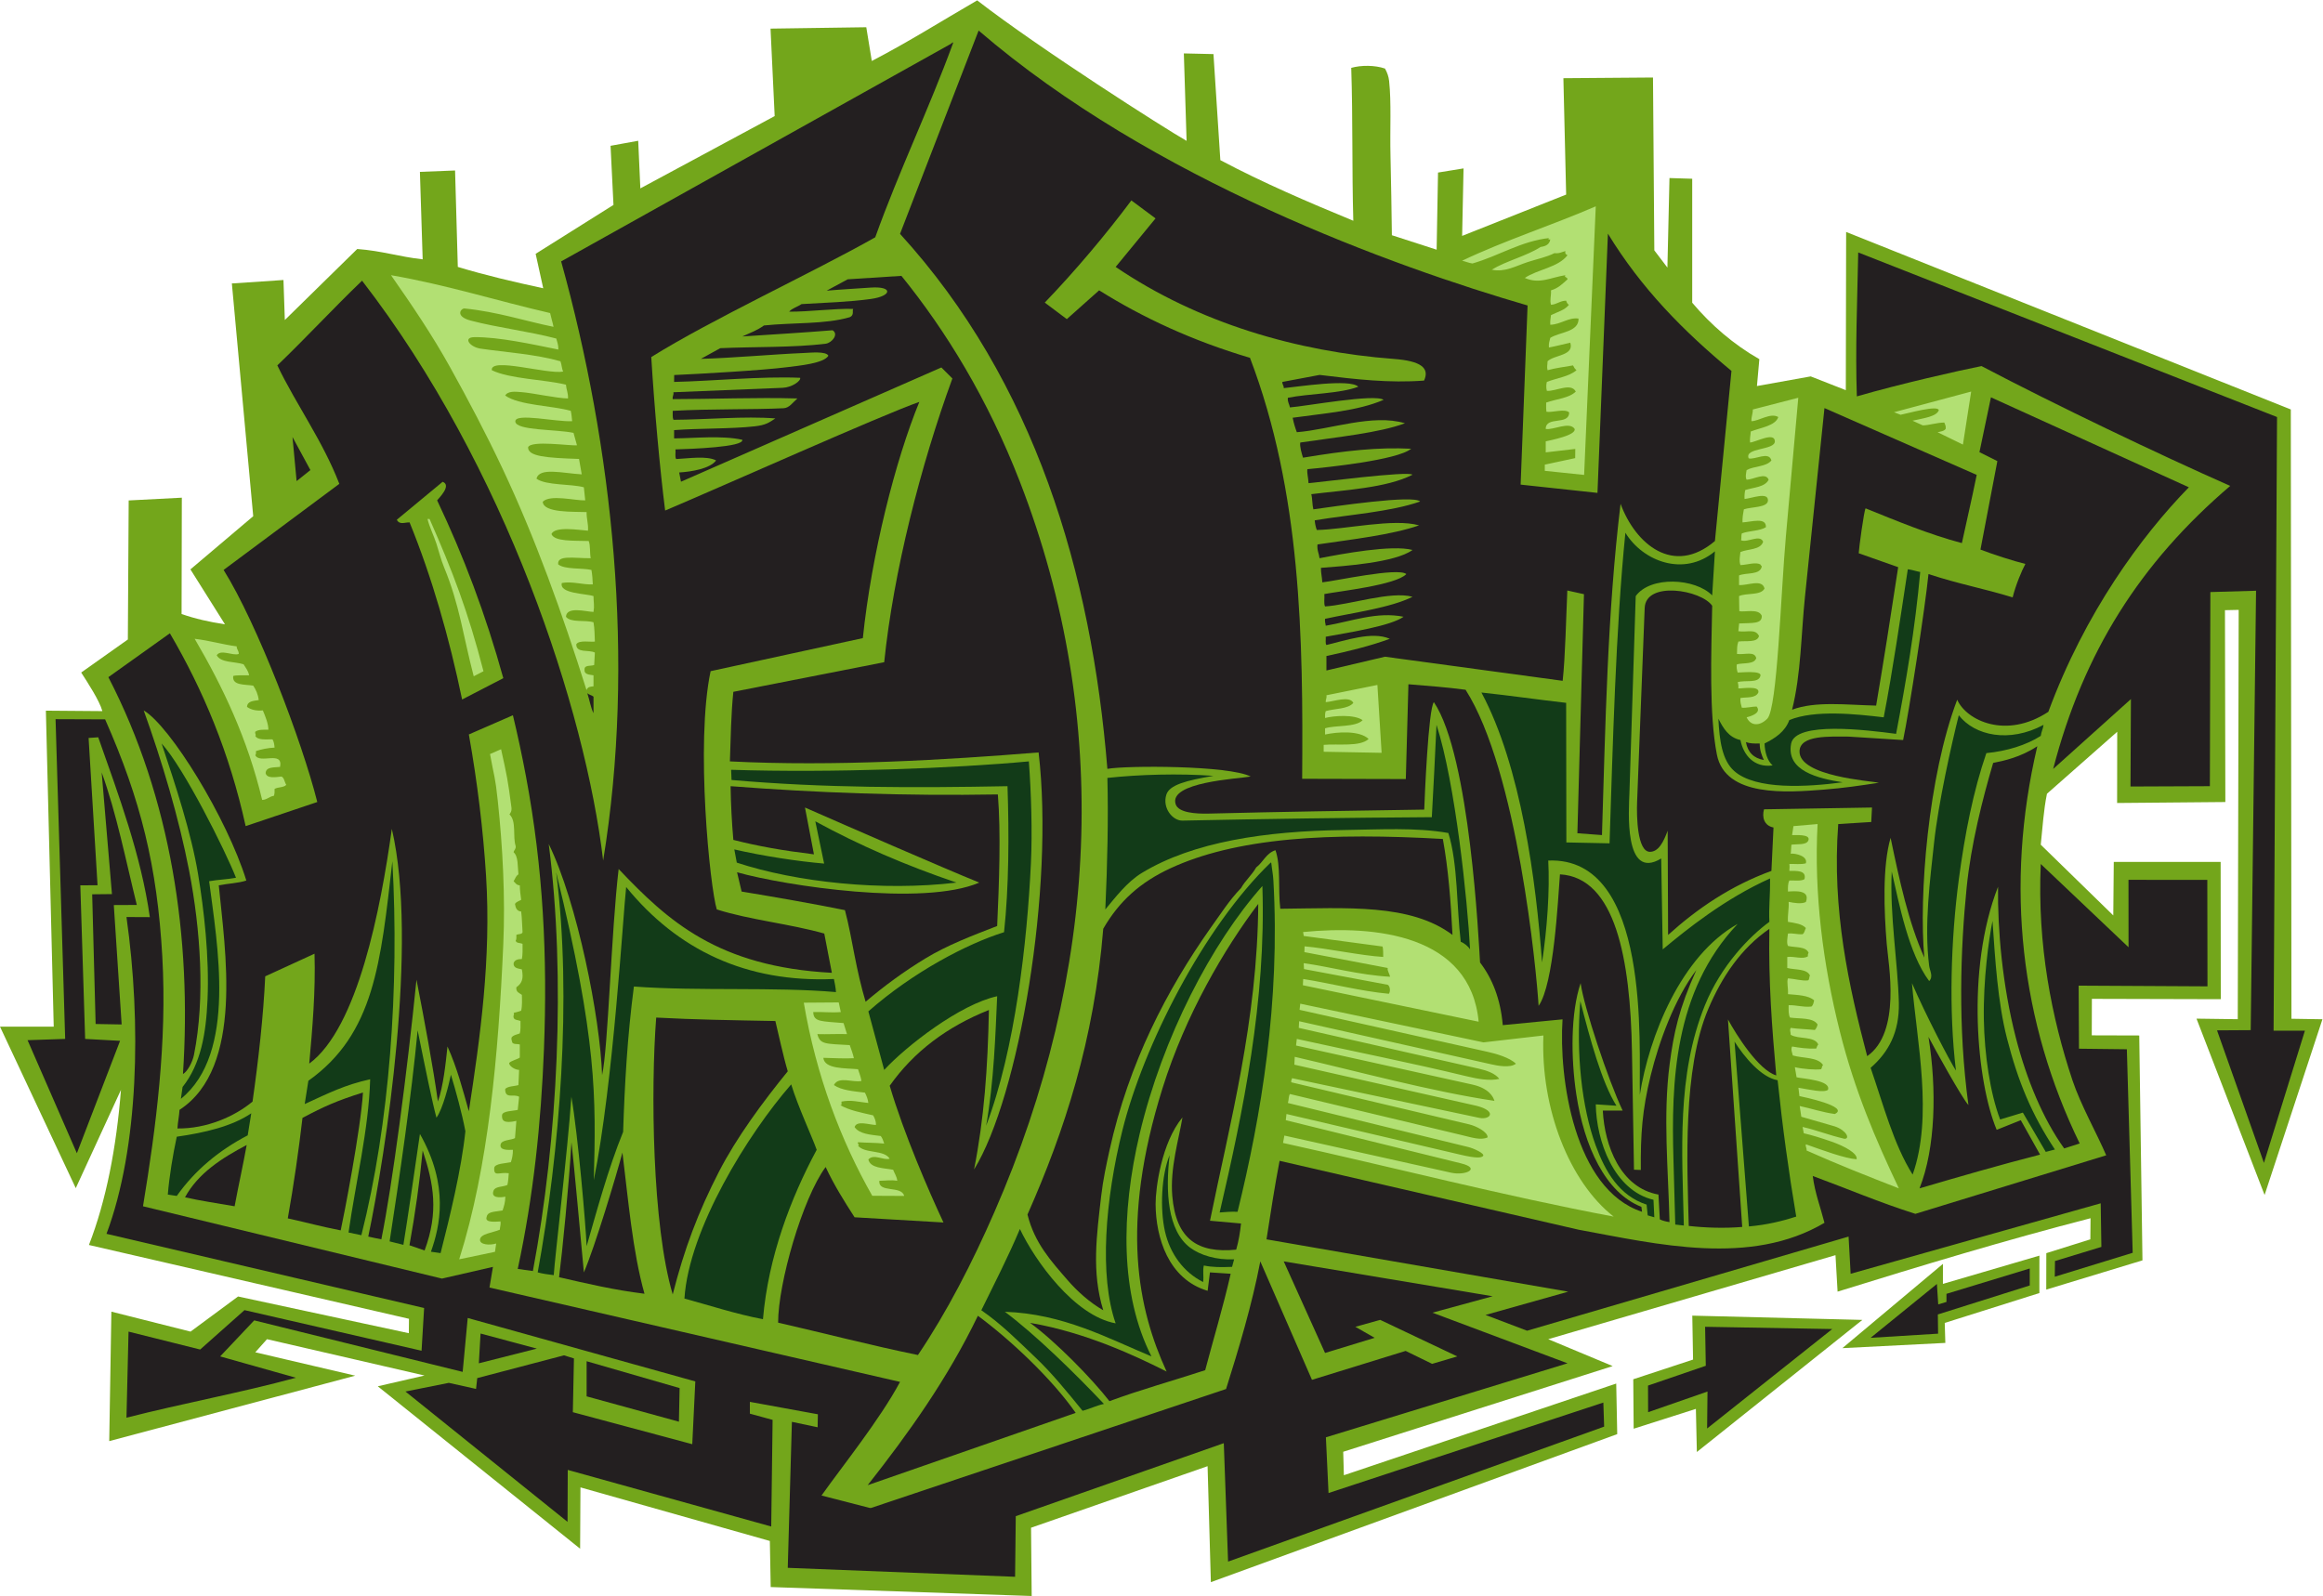 <?xml version="1.0" encoding="UTF-8" standalone="no"?>
<svg
   xmlns:dc="http://purl.org/dc/elements/1.1/"
   xmlns:cc="http://creativecommons.org/ns#"
   xmlns:rdf="http://www.w3.org/1999/02/22-rdf-syntax-ns#"
   xmlns:svg="http://www.w3.org/2000/svg"
   xmlns="http://www.w3.org/2000/svg"
   viewBox="0 0 731.333 502.573"
   height="502.573"
   width="731.333"
   xml:space="preserve"
   id="svg2"
   version="1.1"><defs
     id="defs6" /><g
     transform="matrix(1.333,0,0,-1.333,0,502.573)"
     id="g10"><g
       transform="scale(0.1)"
       id="g12"><path
         id="path14"
         style="fill:#73a61b;fill-opacity:1;fill-rule:evenodd;stroke:none"
         d="m 5485.02,1362.42 -136.6,-415.076 -160.82,416.566 97.46,-1.33 2.17,966.95 -32.41,-0.72 0.92,-453.2 -255.62,-2.27 0.27,168.24 -165.96,-146.42 c -8.12,-40.14 -10.21,-78.95 -14.63,-120.39 l 171.29,-167.07 1.16,126.4 252.42,0.08 0.33,-324.32 -304.43,0.8 -0.28,-86.21 112.15,-0.33 7.58,-531.229 -227.21,-69.082 0.14,86.113 103.98,32.637 0.47,49.863 C 4737.11,840.742 4537.44,780.371 4339.94,719.004 l -4.96,86.152 -678.4,-198.476 152.17,-63.555 -636.39,-202.402 1.55,-55.41 643.22,216.562 2.38,-119.453 L 2859.77,32.734 2852.03,306.699 2435.1,161.289 2436.61,0 1820.22,21.152 1818.21,130 1370.89,256.582 1370.09,111.738 892.234,495.41 1002.59,520.84 630.586,606.68 602.926,575.723 838.992,520.488 257.988,365.859 263.043,671.738 450,624.57 l 112.258,82.969 403.301,-86.719 0.324,34.004 -755.848,174.395 c 40.692,104.59 64.914,230.371 75.653,366.391 L 178.949,963.477 0,1344.98 l 126.887,-0.06 -18.532,746.53 133.407,-1.07 c -6.707,24.8 -35.563,68.67 -50,91.14 l 110.191,78.06 1.973,328.46 125.527,6.51 -0.601,-274.78 c 31.281,-11.01 65.742,-18.85 102.492,-24.4 l -81.602,129.81 148.305,125.61 -50.434,549.88 121.864,8.12 3.234,-94.51 170.996,167.74 c 58.852,-4.36 98.203,-18.2 154.555,-24.41 l -6.512,206.62 83.02,3.25 6.46,-227.77 c 64.45,-19.6 132.6,-35.51 201.73,-50.43 l -17.89,81.35 183.83,115.51 -6.91,139.66 65.32,11.88 5.05,-112.5 317.23,170.82 -9.76,206.62 226.14,3.25 13.01,-79.71 c 86.84,45.07 165.02,94.6 248.91,143.16 145.63,-113.01 445.25,-304.04 494.57,-331.88 l -6.5,206.61 69.96,-1.62 16.25,-250.54 c 99.55,-52.85 206.13,-98.64 314,-143.18 -3.44,124.68 -0.84,238.87 -4.88,361.18 23.32,6.62 55.72,6.6 79.71,-1.63 5.07,-8.79 8.63,-18.71 9.76,-29.29 5.55,-52.03 1.72,-113.48 3.26,-177.33 1.51,-62.84 2.48,-127.87 3.27,-187.09 l 105.7,-34.2 3.28,182.25 60.27,9.79 -3.34,-159.46 245.67,97.61 -6.51,274.94 211.62,1.63 3.13,-408.34 30.92,-40.68 4.88,211.5 53.69,-1.63 v -292.84 c 44.14,-52.37 97.64,-98.67 158.56,-133.4 l -5.65,-63.45 126.92,22.78 82.95,-32.55 0.76,373.77 c 350.07,-139.77 700.13,-279.55 1050.21,-419.32 l 1.51,-1439.34 73.16,-1.19 z M 4398.44,652.227 4007.58,340.176 l -2.31,101.855 -146.97,-46.855 -0.92,116.855 141.21,46.485 -1.81,103.789 401.66,-10.078 z m 418.18,151.855 -0.08,-88.418 -223.53,-70.547 1.4,-47.226 -243.16,-12.364 237.5,199.063 -0.04,-47.266 227.91,66.758 v 0" /><path
         id="path16"
         style="fill:#231f20;fill-opacity:1;fill-rule:evenodd;stroke:none"
         d="m 5377.81,2785.06 -8.14,-1449.55 73.96,-0.1 -96.74,-312.27 -110.82,313.11 79.57,0.49 12.62,1038.02 -107.91,-3.14 -1.15,-458.57 -187.48,-0.77 1.01,206.53 -183.65,-165.08 c 71.29,275.23 205.55,487.11 418.11,668.65 -169.16,74.79 -411.8,190.76 -587.31,283.07 -51.44,-10.16 -192.91,-42.1 -294.47,-71.59 -3.75,114.8 0.82,217.14 3.26,340.02 329.71,-129.61 659.44,-259.21 989.14,-388.82 v 0" /><path
         id="path18"
         style="fill:#231f20;fill-opacity:1;fill-rule:evenodd;stroke:none"
         d="m 690.777,2737.88 42.305,-78.09 -32.547,-26.03 -9.758,104.12 v 0" /><path
         id="path20"
         style="fill:#231f20;fill-opacity:1;fill-rule:evenodd;stroke:none"
         d="m 1387.09,2132.68 c 3.8,-3.78 10.54,-4.64 14.64,-8.13 0,-13.01 0,-26.03 0,-39.05 -6.28,12.07 -9.21,30.64 -14.64,47.18 v 0" /><path
         id="path22"
         style="fill:#231f20;fill-opacity:1;fill-rule:evenodd;stroke:none"
         d="m 248.27,2070.86 c 84.214,-190.4 122.925,-346.78 135.027,-559.65 11.598,-203.89 -14.969,-404.57 -45.555,-590.546 l 706.068,-170.82 120.39,27.656 -8.14,-48.809 969.62,-222.89 c -47.38,-88.711 -136.97,-200 -185.46,-268.418 l 113.88,-29.297 c 1.04,-0.098 2.22,-0.059 3.26,0 l 838.32,280.918 c 29.12,92.363 61.43,199.453 80.86,301.504 l 122.01,-279.824 221.25,68.32 62.52,-30.566 59.52,17.558 -182.15,86.328 -58.64,-16.367 45.55,-26.035 -117.13,-35.781 -97.61,216.367 493.41,-82.383 -142.14,-38.809 319,-119.589 -570.68,-174.844 6.23,-131.602 649.04,213.711 1.89,-56.855 L 2900.43,81.269 2890.31,361.016 2399,188.574 2397.38,45.41 1860.5,66.543 l 9.77,344.902 60.78,-12.851 0.58,30.683 -160.61,29.356 0.03,-27.891 53.66,-14.668 -3.25,-251.914 -480.57,133.711 -0.48,-122.715 -382.82,307.871 102.45,20.489 64.28,-14.336 2.81,25.566 204.88,53.789 23.51,-7.344 -2.61,-126.972 282.06,-75.606 7.19,148.301 L 1104.63,656.777 1092.7,529.434 600.395,651.113 519.961,565.996 698.91,515.566 C 566.949,479.785 432.035,455.254 298.699,421.211 l 4.887,203.359 169.191,-42.304 104.664,93.047 418.184,-95.899 6.055,100.899 -750.16,175.273 c 76.179,203.244 82.668,497.464 47.179,748.364 l 55.188,-0.26 c -20.606,145.82 -73.301,287.02 -121.883,424.87 l -22.781,-1.63 21.148,-347.89 -40.668,-0.25 11.387,-362.79 82.484,-4.52 -102.008,-265.56 -116.484,267.09 88.828,2.99 -22.695,755.3 117.055,-0.44 v 0" /><path
         id="path24"
         style="fill:#231f20;fill-opacity:1;fill-rule:evenodd;stroke:none"
         d="m 240.133,1945.59 c 35.105,-96.66 56.871,-207.43 82.972,-313.11 l -54.332,-0.25 18.536,-282.07 -61.454,1.11 -8.136,306.37 46.691,0.49 -24.277,287.46 v 0" /><path
         id="path26"
         style="fill:#231f20;fill-opacity:1;fill-rule:evenodd;stroke:none"
         d="m 2356.7,1893.54 c 7.42,-90.84 2.94,-210.24 -1.63,-310.75 -60.09,-23.28 -117.96,-45.37 -169.19,-76.46 -51.05,-30.98 -97.58,-65.2 -141.54,-102.48 -10.59,35.54 -18.74,71.85 -26.02,109 -6.96,35.41 -13.45,72.4 -22.79,107.36 -74.56,15.14 -162.44,30.45 -244.03,43.93 l -10.73,45.51 c 113.2,-31.84 439.54,-81.43 572.01,-24.36 -85.48,34.59 -317.98,136.21 -411.61,177.33 l 21.15,-110.63 c -74.43,9.14 -130.7,18.97 -190.34,34.16 -3.64,41.41 -5.83,84.51 -6.51,126.9 201.39,-15.53 410.47,-23.37 631.23,-19.51 v 0" /><path
         id="path28"
         style="fill:#231f20;fill-opacity:1;fill-rule:evenodd;stroke:none"
         d="m 5027.11,1532.54 -0.12,159.26 186.14,-0.06 0.41,-251.54 -304.28,1.66 0.78,-148.97 113.1,-1.31 13.77,-480.799 -184,-56.543 0.47,37.09 109.57,33.34 -1.6,103.008 -590.57,-166.446 -4.88,87.852 -759.28,-222.402 -98.18,37.265 195.31,54.981 -712.58,123.633 c 9.69,62.461 19.24,125.039 30.92,185.471 l 706.07,-162.678 c 186.61,-34.434 406.04,-87.207 580.79,16.269 -9.32,36.758 -22.43,69.746 -27.66,110.625 80.86,-29.785 158.3,-62.969 242.4,-89.473 l 450.67,138.277 c -21.92,51.41 -60.22,118.77 -79.73,177.33 -48.58,145.7 -83.4,318.85 -74.83,510.84 l 207.31,-196.68 v 0" /><path
         id="path30"
         style="fill:#231f20;fill-opacity:1;fill-rule:evenodd;stroke:none"
         d="m 1549.77,1366.43 c 89.34,-4.93 182.5,-6.29 281.45,-8.15 5.73,-23.38 19.21,-85.78 29.28,-118.75 -58.27,-71.62 -120.75,-155.86 -162.69,-237.52 -48.65,-94.783 -81.5,-181.151 -109,-289.588 -48.67,163.769 -52.08,484.608 -39.04,654.008 v 0" /><path
         id="path32"
         style="fill:#231f20;fill-opacity:1;fill-rule:evenodd;stroke:none"
         d="m 857.262,1189.45 c -5.059,-85.84 -45.774,-295.055 -52.598,-325.739 -52.976,10.488 -72.984,16.894 -124.984,28.359 14.082,78.828 26.008,162.27 34.73,237.36 51.82,27.54 81.473,40.61 142.852,60.02 v 0" /><path
         id="path34"
         style="fill:#231f20;fill-opacity:1;fill-rule:evenodd;stroke:none"
         d="m 1349.66,1071.95 c 4.32,-35.97 22.36,-230.759 29.29,-307.477 25.41,58.203 77.31,231.054 91.1,283.087 13.49,-109.201 23.9,-233.751 52.06,-333.517 -71.57,8.691 -136.39,24.121 -201.72,39.043 7.36,57.383 23.38,217.754 29.27,318.864 v 0" /><path
         id="path36"
         style="fill:#231f20;fill-opacity:1;fill-rule:evenodd;stroke:none"
         d="m 582.629,1065.45 c -8.582,-47.81 -19.703,-97.188 -28.508,-144.786 -39.187,6.895 -79.578,12.598 -117.141,21.152 31.055,57.344 87.801,93.084 145.649,123.634 v 0" /><path
         id="path38"
         style="fill:#231f20;fill-opacity:1;fill-rule:evenodd;stroke:none"
         d="m 998.262,1052.44 c 26.048,-78.534 38.228,-144.901 4.538,-236.21 l -35.737,12.325 c 13.82,76.64 24.417,152.148 31.199,223.885 v 0" /><path
         id="path40"
         style="fill:#231f20;fill-opacity:1;fill-rule:evenodd;stroke:none"
         d="m 4793.77,733.574 -217.05,-68.457 0.6,-45.371 -159.37,-9.824 156.56,127.207 3.13,-48.281 19.45,5.859 v 19.121 l 196.66,59.863 0.02,-40.117 v 0" /><path
         id="path42"
         style="fill:#231f20;fill-opacity:1;fill-rule:evenodd;stroke:none"
         d="m 4327.3,630.645 -295.5,-234.922 0.93,87.304 -140.27,-48.808 -0.23,62.89 136.46,46.758 -1.62,92.09 300.23,-5.312 v 0" /><path
         id="path44"
         style="fill:#231f20;fill-opacity:1;fill-rule:evenodd;stroke:none"
         d="m 1267.83,584.395 -136.93,-34.668 4.06,70.312 132.87,-35.644 v 0" /><path
         id="path46"
         style="fill:#231f20;fill-opacity:1;fill-rule:evenodd;stroke:none"
         d="m 1605.08,491.152 -1.62,-79.394 -218.01,59.883 v 82.968 l 219.63,-63.457 v 0" /><path
         id="path48"
         style="fill:#231f20;fill-opacity:1;fill-rule:evenodd;stroke:none"
         d="m 3942.91,883.242 c -9.14,1.582 -16.33,3.203 -22.79,6.504 l -3.24,58.574 c -89.63,15.957 -127.23,115.14 -131.43,198.48 h 46.82 c -34.13,71.62 -91.68,245.23 -99.22,300.97 -23.71,-70.39 -23.17,-176.66 -10.18,-262.69 18.59,-123.2 68.87,-232.619 153.69,-265.744 l 1.58,-11.699 C 3717.4,960.43 3681.25,1224.61 3690.35,1362.25 l -141.15,-13.71 c -5.35,61.87 -24.57,109.9 -53.69,148.04 -2.97,47.03 -23.36,487.76 -108.99,614.96 -13.08,-14.5 -22.03,-229.8 -22.79,-253.81 -168.5,-2.44 -339.28,-5.17 -508.87,-9.43 -30.74,-0.78 -71.4,1.99 -78.1,21.86 -17.75,52.57 145.95,60.23 177.01,65.67 -51.27,26.48 -292.93,26.33 -338.39,18.14 -37.58,462.97 -171.65,915.02 -489.7,1263.84 l 185.59,480.28 c 410.54,-353.41 982.77,-558.19 1296.5,-649.48 l -16.4,-423.17 181.5,-19.55 24.65,612.34 c 79.18,-129.6 177.68,-229.5 291.8,-324.17 l -39.05,-401.85 c -97.95,-83.28 -187.79,-7.39 -222.87,87.85 -31.25,-257.76 -35.74,-522.61 -43.92,-782.52 l -58.05,4.32 15.51,564.74 -39.28,8.72 c -2.81,-60.43 -4.78,-157.24 -11,-213.35 l -419.66,56.94 -138.29,-32.54 c 0,11.38 0,22.77 0,34.16 52.23,11.24 103.27,23.63 149.67,40.68 -41.77,18.58 -106.31,-4.55 -149.67,-14.64 -3.12,3.93 -1.01,13.06 -1.62,19.52 61.18,11.08 153.6,25.79 183.85,47.18 -62.79,12.78 -122.19,-10.55 -183.85,-21.16 -0.45,5.51 -2.57,9.35 -1.62,16.27 64.81,14.32 154.18,25.89 206.6,52.07 -50.95,14.32 -149.51,-19.26 -206.6,-22.78 -3.45,6.84 -0.8,19.81 -1.64,29.28 33.97,6.47 168.91,21.14 193.62,47.18 -19.89,16.34 -169.09,-16.77 -198.48,-19.52 -0.55,11.94 -3.3,21.64 -3.26,34.16 52.58,4.18 175.04,12.03 216.36,42.3 -48.57,12.97 -167.85,-9.48 -219.62,-19.52 -1.27,11.18 -6.31,18.63 -4.87,32.54 79.28,11.67 175.63,22.62 239.96,45.09 -59.8,17.16 -174.49,-9.67 -241.6,-10.93 -2.5,6.73 -4.14,14.29 -4.88,22.78 81.76,13.7 178.2,19.8 248.96,44.49 -15.62,16.4 -204.63,-11.95 -252.2,-18.47 -2.78,10.81 -2.03,25.09 -4.89,35.8 77.02,9.63 178.15,14.64 238.85,45.88 -6.85,10.02 -233.16,-19.41 -245.35,-19.85 -0.49,13.16 -4.04,23.25 -2.72,33.05 43.11,3.97 212.29,21.12 245.12,48.29 -77.63,3.92 -154.37,-4.34 -255.43,-21.15 -3.14,10.11 -8.1,26.28 -6.5,35.8 87.15,12.93 187.83,22.98 247.28,45.54 -76.29,22.93 -176.75,-14.94 -255.41,-21.14 -3.94,10.69 -7.48,21.8 -9.76,34.16 75.12,10.66 152.73,15.68 214.74,42.3 -21.11,14.92 -185.13,-15.25 -221.25,-17.89 -1.27,7.96 -6.03,12.41 -4.88,22.77 49.69,9.96 123.24,9.54 166.31,26.11 -19.65,19.58 -145.64,-0.59 -176.07,-3.33 0.5,6.46 -3.75,8.17 -3.27,14.64 l 88.01,16.56 c 86.58,-10.58 164.47,-19.57 246.66,-13.38 14.12,30.5 -9.08,46.5 -71.38,51.17 -227.88,17.1 -461.27,84.4 -656.98,217.33 l 94.2,114.64 -57.1,42.46 c -59.09,-79.31 -133.41,-167.48 -204.52,-241.37 l 52.07,-39.05 76.31,68.01 c 103,-64.52 220.31,-119.11 356.27,-159.43 120.92,-317.27 125.76,-659.27 123.24,-994.46 l 244.81,-0.63 6.15,223.95 c 46.76,-3.97 88.46,-6.79 135.02,-13.01 122.44,-192.13 167.44,-663.28 172.44,-746.74 36.29,51.58 45.62,249.73 50.45,310.72 131.03,-7.46 166.33,-200.03 170.06,-418.63 l 4.76,-279.12 16.15,-0.6 c -0.7,84.45 3.27,141.38 23.31,223.28 19.43,79.39 56.68,181.6 107.83,248.96 -41.1,-90.68 -53.5,-148.98 -62.99,-221.56 -16.15,-123.5 -3.18,-249.96 -0.45,-373.888 v 0" /><path
         id="path50"
         style="fill:#231f20;fill-opacity:1;fill-rule:evenodd;stroke:none"
         d="m 2167.98,569.258 c -112.48,23.086 -219.92,51.23 -330.25,76.465 -0.09,92.812 57.43,293.32 112.25,367.677 19.79,-42.58 43.9,-80.841 68.34,-118.771 l 209.94,-12.266 c -34.97,74.629 -93.65,210.137 -126.98,323.007 57,80.74 135.77,139.71 234.27,178.95 -2.6,-136.98 -11.28,-256.31 -35.02,-376.76 105.94,171.6 190.11,663.73 152.39,985.21 -216.21,-17.52 -482.19,-33.65 -729.08,-21.15 2,58.29 2.8,112.04 8.14,164.31 l 356.29,69.96 c 21.87,213.12 86.04,465.3 161.05,670.27 l -26.02,26.03 -614.96,-269.88 -4.25,21.8 c 30.12,1.87 73.04,9.19 87.22,28.45 -22.56,11.67 -65.39,4.57 -94.36,3.26 -3.27,4.86 -0.93,15.35 -1.63,22.77 34.79,1.09 162.41,5.3 157.81,22.78 -48.59,10.68 -112.96,3.55 -161.06,3.26 0,6.5 0,13.01 0,19.52 56.57,4.42 135.75,2.78 190.43,8.98 26.22,2.96 33.66,8.73 48.72,18.67 -73.49,5.84 -160.58,-2.84 -240.77,-3.25 -2.36,5.24 -1.55,13.65 -1.64,21.15 90.44,5.04 188.76,2.61 261.87,6.2 13.46,0.66 21.14,13.1 32.6,23.08 -97.19,2.82 -202.17,-1.59 -294.47,-1.62 -1.13,7.1 2.77,9.16 1.64,16.27 l 258.03,10.48 c 22.09,0.9 43.75,16.59 41.31,23.68 -92.82,3.92 -205.61,-7.67 -297.72,-9.76 l 0.19,16.27 c 57.83,2.54 209.17,11.09 267.25,18.61 27.97,3.63 85.85,8.77 96.98,26.94 -5.38,11.11 -41.06,7.24 -58.57,6.51 -71.78,-3.02 -169.81,-11.96 -242.49,-13.82 l 45.64,25.21 c 81.5,3.63 173.19,1.18 249,10.51 15.3,2.28 31.34,22.92 16.22,31.8 -63.7,-5.18 -144.05,-10.13 -213.16,-14.65 22.59,10.24 34.36,14.11 51.23,25.99 70.3,7.21 144.57,2.47 202.57,19.53 11.39,4.96 5.18,15.72 8.24,19.59 -45.79,1.23 -103.67,-6.88 -151.42,-6.55 7.27,8.47 20.05,11.41 29.29,17.9 55.77,3.28 112.34,5.02 163.6,12.08 50.59,6.98 53.11,30.76 -0.78,26.9 -30.66,-2.19 -75.61,-4.72 -103.46,-7.25 l 49.64,26.83 126.9,8.14 c 105.45,-130.13 204.04,-290.95 279.82,-486.44 218.82,-564.54 185.49,-1162.79 -60.45,-1725.665 -52.38,-119.863 -111.28,-234.61 -180.33,-337.207 v 0" /><path
         id="path52"
         style="fill:#b2e073;fill-opacity:1;fill-rule:evenodd;stroke:none"
         d="m 4655.47,2845.25 -19.51,-125.27 -59.85,29.28 c 6.88,1.27 16.35,2.83 19.18,8.14 0.69,6.66 -1.52,10.43 -3.26,14.65 -18.49,-0.15 -35.49,-6.4 -50.78,-6.74 l -24.32,11.12 c 26.51,5.95 57.19,9.77 62.09,24.9 -2.36,12.37 -71.6,-7.15 -90.29,-10.92 l -15.47,6.04 182.21,48.8 z m -1402.36,-693.05 9.94,-160.34 -136.84,2.54 c 0,5.42 0,10.84 0,16.26 34.26,3.09 85.61,-5.16 106.13,13.9 -21.01,20.34 -73.43,17 -102.87,10.51 0,4.88 0,9.76 0,14.64 23.58,7.78 72.35,2.03 88.73,19.26 -19.72,14.22 -68.86,10.47 -88.73,5.15 -0.33,6.27 -0.06,11.98 1.62,16.26 20.92,6.19 53.03,4.55 65.22,19.47 -8.99,17.58 -46.45,3.02 -65.22,1.69 -0.54,6.5 2.89,9.02 1.62,16.26 l 120.4,24.4 z m 239.14,-795.54 -415.18,86.17 0.78,14.71 c 62.83,-9.81 136.45,-29.02 202.31,-34.9 4.31,5.84 2.83,17.69 -2.45,21.19 l -197.96,37.17 -0.73,13.94 c 61.92,-8.46 131.51,-28.2 204.05,-32.07 -1.35,7.52 -7.11,14.2 -5.55,20.68 l -196.86,37.5 0.45,13.64 c 51.19,-4.32 134.85,-22.11 185.71,-25.02 -0.14,6.37 0.27,20.15 -1.74,24.65 l -185.9,24.88 -1.6,9.28 c 170.29,16.99 395.25,-6.18 414.67,-211.82 z m -435.26,-101.52 0.88,18.55 c 150.47,-34.82 321.11,-81.52 471.58,-104.02 -2.52,9.24 -12.87,29.82 -52.15,38.51 l -416.36,92.23 1.83,15.59 c 132.76,-29.38 269.59,-56.35 401.45,-88.34 26.15,-6.35 55,-11.31 76.85,-6.02 -9.9,12.91 -29.55,19.79 -48.2,24 l -425.51,96.47 0.92,15.7 453.3,-101.68 c 14.77,-3.3 44.71,-9.49 58.65,1.27 -14.84,14.59 -46.85,23.64 -67.05,28.15 l -443.9,99.14 1.62,14.55 432.75,-91.39 141.55,16.27 c -7,-172.93 61.77,-346.522 165.93,-427.87 -259.49,48.828 -522.18,116.93 -780.9,174.04 l 3.15,17.42 393.57,-87.71 c 34.48,-7.695 71.7,10.2 23.75,22.01 l -413.96,102.01 1.62,14.63 412.17,-96.46 c 35.27,-8.24 47.91,-7.39 52.11,-2.8 5.11,5.63 -21.82,18.01 -34.79,21.18 l -426.23,104.12 c 2.42,6.25 1.35,15.99 4.88,21.15 l 408.34,-97.62 c 20.94,-5 42.33,-12.24 58.56,-4.88 0.64,12.99 -27.35,26.97 -43.4,30.76 l -420.25,99.4 c -1.18,4.98 1.66,5.91 1.62,9.76 l 442.75,-93.83 c 26.06,-5.04 42.27,16.06 -6.95,28.56 l -430.18,97.15 z m 1235.69,568.43 c -8.75,-163.71 12.69,-330.99 52.55,-489.68 35.04,-139.55 83.66,-253.68 139.42,-370.921 -73.73,28.75 -147.23,57.731 -217.99,89.471 0.86,6.29 -2.91,7.93 -1.64,14.63 41.52,-14.69 91.43,-33.28 119.86,-35.35 3.11,13.49 -27.69,30.76 -59.67,41.85 -25.31,8.81 -47.12,15.45 -65.07,19.54 l -2.89,14.96 c 36.01,-8.3 61.36,-19.3 98.88,-27.97 14.07,-0.43 4.32,20.19 -22.77,29.28 l -79.1,22.77 -3.83,25.35 c 28.57,-6.13 53.79,-14.9 82.93,-18.85 36.35,17.52 -76.48,40.88 -83.57,42.31 l -2.31,19.72 c 27.03,-4.57 59.51,-12.24 69.61,-5.07 8.55,22.79 -59.39,26.32 -74,29.76 l -4.09,23.91 c 16.9,-4.34 49.03,-6.78 61.82,-4.87 2.62,2.27 1.74,8.03 4.88,9.77 -12.16,19.3 -47.26,15.62 -71.58,22.77 -1.39,6.74 -5.21,14.14 -1.64,21.14 17.64,-2.97 35.47,-5.75 56.95,-4.87 1.45,3.42 2.52,7.23 4.89,9.77 -9.05,20.23 -46.86,11.7 -65.08,22.75 0.04,6.88 -3.15,10.51 0,16.29 18.03,-2.58 38.28,-2.93 56.93,-4.9 3.89,3.55 6.19,10.45 6.51,13.03 -10.38,16.73 -41.22,13 -65.06,16.27 -3.87,6.97 -3.4,18.3 -3.26,29.27 19.39,0.43 32.73,-5.21 53.69,-3.24 4.14,2.89 5.21,8.87 6.5,14.63 -13.4,12.09 -38.44,12.54 -61.82,14.65 1,15.14 -3.35,28.65 0,37.4 15.55,-1.15 34.05,-6.56 47.17,-4.86 4.1,1.33 2.27,8.57 4.89,11.38 -7.31,16.57 -34.67,13.05 -53.7,17.89 0,8.7 0,17.37 0,26.04 16.78,2.17 36.55,-6.5 48.81,1.62 -0.51,3.79 0.28,6.25 1.62,8.15 -6.13,15.54 -31.23,12.14 -48.79,16.27 -3.78,7.65 -0.85,20.99 0,29.27 13.19,1.27 21.51,-2.34 34.16,-1.62 5.12,2.46 5.41,9.77 8.13,14.63 -8.95,10.04 -26.04,11.91 -42.29,14.65 -1.19,17.44 2.66,29.86 1.63,47.19 11.25,-2.37 30.33,-5.73 40.66,-0.34 10.78,28.5 -23.57,26.02 -42.29,24.73 -0.33,10.1 -0.13,19.65 3.25,26.04 12.42,0.58 28,-2 35.8,3.26 5.31,21.36 -18.97,19.39 -35.8,19.51 0.29,8.63 1.05,8.3 0,16.27 11.85,0.6 27.63,-1.62 39.06,1.6 4.98,17.56 -25.35,23.95 -35.8,22.79 1.23,8.48 0.47,11.12 1.62,21.16 14.8,2.01 35.7,-1.35 40.14,10.29 5.89,15.47 -31.1,11.87 -38.52,12.48 1.23,6.91 2.03,14.26 3.26,21.15 l 56.94,4.88 z m -45.55,1007.04 -29.28,-327 c -12.17,-135.8 -19.96,-406.93 -43.92,-431.13 -18.4,-18.57 -39.54,-17.3 -48.81,3.26 13.42,3.33 35.25,11.42 23.55,25.46 -9.49,0.26 -24.51,-3.9 -34.94,-2.69 -1.66,7.02 -4.22,13.15 -3.26,22.78 14.63,2.54 35.68,-1.08 42.3,13.01 4.2,17.36 -40.35,8.76 -47.18,9.77 0.5,5.92 -0.26,10.59 -1.63,14.64 17.19,5.59 48.99,-3.42 53.7,14.65 5.15,13.95 -47.91,7.8 -53.7,8.13 -1.91,5.84 -3.53,14.49 -1.64,19.52 16.22,3.87 40.82,-0.67 45.57,14.64 -4.55,17.07 -26.03,7.41 -45.57,9.76 0.34,14.02 -0.21,18.8 3.27,29.29 18.06,2.54 44.61,-3.39 48.8,13.01 -8.55,18.14 -27.55,8.24 -48.8,11.39 l 1.83,18.32 c 32.42,1.55 54.22,-1.42 53.5,18.09 -7.48,18.44 -41.66,7.58 -53.09,11.2 l -0.6,35.36 c 17.89,8.14 51.31,0.74 60.19,17.89 -5.82,23.29 -38.96,6.91 -60.19,8.14 0,7.59 0,15.18 0,22.78 17.52,7.4 49.63,0.25 53.69,21.15 -0.59,2.13 -2.87,2.56 -3.26,4.87 -11.94,6.18 -29.67,-0.84 -47.19,-1.61 -3.69,10.5 -0.7,22.82 0,30.9 18.3,7.74 47.48,4.58 53.69,24.4 -8.05,18.27 -36.48,-2.97 -52.07,3.26 1.39,8.23 -0.08,9.63 1.64,16.27 17.31,6.56 42.25,5.48 56.93,14.64 1.25,24.57 -34.2,12.43 -55.31,11.39 -0.29,11.68 1.45,21.33 3.26,30.9 18.3,6.21 56.72,3.63 56.94,21.16 0.23,20.61 -38.15,4.88 -55.32,3.25 -0.5,8.09 0.26,14.93 1.63,21.15 20.13,6.44 46.44,6.69 55.31,24.41 -7.27,18.44 -34.59,0.52 -52.05,0 -3.58,5.59 -1.06,16.64 0,22.77 17.44,9.67 46.7,7.53 58.55,22.77 -6.23,22.53 -38.24,1 -53.67,4.89 -11.04,26.05 62.91,18.43 61.82,40.67 -1.12,22.41 -45.06,-2.42 -58.58,-3.25 -0.97,10.19 1.25,17.2 1.64,26.02 23.58,9.23 58.19,13.34 65.08,34.17 -18.5,11.1 -46.15,-9.89 -63.46,-9.76 -0.6,10.91 3.48,17.11 3.27,27.65 l 107.36,27.66 z m -478.3,452.28 -27.5,-634.54 -92.89,9.65 v 14.63 l 71.74,15.4 0.27,21.7 -69.81,-8.12 v 26.02 c 11.53,2.72 71.96,14.19 68.34,29.29 -12.05,18.76 -51.13,-3.4 -68.34,0 0.06,31.4 55.4,7.51 55.32,39.04 -10.12,9.77 -40.8,-1.02 -53.67,1.63 -1.24,13.15 -0.28,9.4 -0.59,21.63 23.42,8.57 53.93,10.07 69.96,26.03 -11.37,21.7 -46.74,0.29 -68.34,1.63 -2.27,7.81 -1.27,16.87 0,21.15 23.32,9.21 52.52,12.56 69.96,27.65 -4.8,4.7 -4.73,4.73 -8.14,11.39 -20.22,-3.64 -41.6,-6.12 -60.2,-11.39 -1.95,8.72 -0.12,11.45 0,21.16 16.02,15.5 63.54,12.95 53.69,43.92 -16.83,-3.76 -33.06,-8.15 -50.43,-11.39 -0.95,9.63 1.59,15.76 3.25,22.78 22.51,14.17 67.48,13.42 66.71,45.55 -24,3.3 -41.44,-13.78 -66.71,-14.63 -0.84,8.97 0.93,15.32 1.64,22.77 14.76,7.46 32.81,11.64 42.3,24.4 -3.55,1.87 -5.23,5.62 -6.52,9.76 -14.91,-0.29 -21.58,-8.79 -35.78,-9.76 -3.36,11.6 0.84,20.74 0,34.17 16.87,4.79 27.65,15.71 39.04,26.02 0.39,5.49 -9.75,4.72 -4.88,9.77 -34.77,-5.18 -61,-21.95 -96,-6.51 30.86,20.67 78.5,24.54 100.88,53.69 -3.15,1.73 -6.66,3.11 -4.88,9.75 -8.46,-1.84 -14.3,-6.31 -26.04,-4.87 -18.85,-9.55 -40.66,-13.71 -63.44,-21.15 -27.46,-8.98 -53.65,-24.7 -84.61,-17.9 35.2,21.21 81.1,31.7 115.53,53.69 11.94,1.62 21.02,6.07 22.76,17.9 -5.67,-1.4 -5.63,2.55 -1.63,3.25 -67.24,-7.05 -120.17,-42.51 -182.2,-60.2 -9.03,1.28 -16,4.6 -24.42,6.51 100.18,47.89 212.41,83.71 315.63,128.53 v 0" /><path
         id="path54"
         style="fill:#123b18;fill-opacity:1;fill-rule:evenodd;stroke:none"
         d="m 4535.1,2419.01 c -12.11,-134.32 -33.6,-259.26 -56.96,-382.31 -69.1,9.01 -237.89,30.36 -247.96,-23.29 -12.05,-64.15 63.2,-82.05 121.75,-91.19 -83.65,-11.05 -204.94,-18.66 -256.11,26.63 -28.57,25.28 -34.94,72.42 -37.4,123.63 11.58,-22.57 24.12,-44.18 52.05,-50.43 7.11,-35.82 32.52,-65.97 76.03,-59.98 -12.38,11.18 -18.18,30.26 -19.08,51.84 25.35,12.61 48.28,27.65 58.56,55.32 59.8,24.84 158.2,14.15 222.89,6.51 21.93,113.64 38.92,232.22 56.93,349.78 10.66,-1.27 19.16,-4.71 29.3,-6.51 z M 2762.42,1041.64 c -10.14,-85.41 -5.15,-178.808 48.5,-218.847 23.49,-17.539 61.99,-29.551 103.81,-27.402 l -4.89,-17.891 c -27.28,-0.918 -45.31,-1.133 -66.71,3.242 -3.05,-12.91 0.27,-23.75 -1.63,-39.043 -45.74,22.891 -78.16,66.289 -90.21,119.864 -11.68,51.933 -8.74,131.718 11.13,180.077 z m 630.28,1016.29 c 44.59,-137.74 73.39,-416.95 79.21,-530.47 -4.25,7.46 -14.49,15.37 -21.95,17.93 -9.92,81.31 -6.5,183.87 -29.28,257.03 -76.6,13.65 -163.51,8.17 -248.43,7.03 -182.04,-2.46 -353.97,-27.44 -475.53,-101.38 -34.92,-21.23 -63.06,-58.42 -86.22,-86.23 4.98,107.16 7.35,218.32 4.88,310.73 76.22,8.22 169.56,10.83 250.54,4.89 -64.63,-11.12 -103.93,-21.15 -111.31,-44.53 -9.93,-31.45 14.92,-61.7 38.09,-61.21 195.6,4.08 381.46,6.78 588.94,8.12 3.32,60.67 7.95,148.29 11.06,218.09 z M 2922.85,907.637 c -15.33,0.703 -28.65,-0.625 -42.3,-1.621 55.37,238.774 110.04,500.314 100.88,771.134 -119.55,-134.22 -235.89,-357.6 -289.79,-585.31 -44.56,-188.324 -46.43,-379.574 27.86,-525.844 -104.15,43.359 -208.76,100.762 -346.19,105.41 72.04,-53.906 163.86,-143.613 233.93,-217.656 -18.29,-3.945 -32.85,-11.621 -50.43,-16.27 -36.12,44.18 -71.13,87.852 -112.26,126.895 -40.57,38.516 -80.04,78.477 -126.89,110.625 31.04,63.32 63.12,125.586 91.1,191.973 35.44,-74.825 128.67,-205.332 226.14,-222.871 -39.31,112.441 -24.54,292.675 15.85,455.568 49.39,199.2 191.81,480.33 350.19,632.79 1.38,0.31 1.54,-0.62 1.64,-1.62 1.72,-16.21 4,-25.31 4.88,-40.66 16.27,-286.7 -28.59,-554.79 -84.61,-782.543 z m 1181.11,680.043 c -134.31,-75.41 -209.41,-266.22 -231.01,-403.46 -2.62,113.4 27.05,563.22 -216.37,553.12 3.83,-70.23 -2.67,-162.07 -14.65,-240.76 -14.04,192.4 -49.47,462.8 -143.16,637.72 67.64,-7.19 132.91,-16.75 200.1,-24.4 l 0.51,-329.76 101.99,-2.11 c 7.58,225.5 14.37,504.75 37.42,733.71 41.27,-67.62 137.77,-104.81 211.48,-43.92 l -6.5,-104.12 c -39.77,40.69 -145.66,46.7 -180.59,-1.63 l -14.86,-465.04 c -1.21,-38.28 -14.22,-209.08 75.06,-154.8 l 3.59,-214.75 c 57.03,47.54 146.7,119.71 253.46,167.58 0.45,-44.61 -3.22,-66.86 -1.62,-102.5 -46.47,-34.08 -114.1,-102.87 -152.23,-197.13 -66.99,-165.57 -53.79,-345.33 -49.76,-520.293 l -20.26,2.343 -4.31,155.16 c -4.95,177.75 0.19,395.19 151.71,555.04 z M 3732.4,1405.2 c 22.72,-88.68 50.3,-191.43 85.24,-247.02 l -48.81,3.27 c 1.4,-86.74 42.83,-203.345 136.33,-225.493 l 1.95,-41.328 -15.65,4.531 -2.55,25.391 c -64.81,21.094 -97.66,78.049 -120.08,139.279 -33.46,91.38 -46.8,219.67 -36.43,341.37 z m 364.16,-95.55 c 22.78,-35.98 62.91,-84.59 101.76,-91.27 11.91,-113.2 26.23,-217.4 43.93,-322.13 -33.6,-10.742 -69.3,-19.473 -111.8,-23.223 l -33.89,436.623 z m 529.63,770.97 c 37.44,-48.39 119.38,-66 200.12,-22.78 -1.13,-9.71 -5.39,-16.3 -6.51,-26.02 -33.96,-21.68 -80.03,-36.03 -128.53,-40.68 -30.84,-89.53 -50.8,-190.96 -64.98,-297.9 -18.97,-142.89 -23.99,-310.8 -6.82,-452.05 -15.62,24.4 -70.82,130.29 -103.9,206.58 11.64,-138.96 50.33,-315.19 1.62,-452.282 -45.24,71.912 -69.12,165.152 -99.24,252.192 42.21,36.68 67.91,84.04 66.7,152.91 -2.27,94.86 -21.92,208.34 -16.82,310.8 17.8,-77.58 39.88,-193.71 88.4,-258.73 10.45,10.47 1.41,24.74 0,35.78 -12.32,97.07 2.4,204.65 11.41,289.59 10.02,94.57 41.5,234.81 58.55,302.59 z m 79.63,-485.85 c 6.25,-91.59 12.46,-192.43 34.08,-276.98 26.23,-102.65 58.44,-180.11 113.28,-263.04 l -21.56,-5.65 -54.12,92.81 -53.69,-16.27 c -23.6,62.17 -37.01,153.05 -38.44,236.43 -1.6,94.47 11.64,189.14 20.45,232.7 v 0" /><path
         id="path56"
         style="fill:#123b18;fill-opacity:1;fill-rule:evenodd;stroke:none"
         d="m 1801.93,653.848 c -65.44,12.656 -124.06,32.129 -185.46,48.808 10.48,163.789 150.06,389.184 252.17,505.954 16.11,-52.91 49,-122.95 60.19,-154.55 C 1867.8,940.684 1814.39,800.742 1801.93,653.848 Z M 381.672,2013.91 c 52.453,-57.1 150.664,-253.28 175.707,-317.23 -20.09,-3.77 -43.238,-4.49 -63.453,-8.13 19.019,-148.24 66.363,-406.38 -66.703,-514.1 l 3.953,28.01 c 43.59,54.61 55.496,127.46 58.941,206.02 4.434,101.01 -8.164,210.9 -22.222,296.32 -15.997,97.23 -53.817,211.93 -86.223,309.11 z m 211.746,-873.62 -8.391,-52.07 C 516.996,1052.7 460.391,1005.7 417.465,945.059 l -21.152,3.261 c 3.55,43.184 11.957,93.87 21.152,136.66 66.019,9.36 131.121,24.77 175.953,55.31 z m 333.258,595.43 c 16.609,-298.36 -6.5,-619.74 -73.207,-883.396 l -30.281,6.387 c 16.32,115.996 47.64,242.989 51.05,361.969 -59.691,-13.28 -95.879,-31.62 -154.593,-58.55 l 8.621,54.94 c 155.992,110.82 171.011,279.24 198.41,518.65 z m 59.676,-399.43 c 19.308,-95.2 34.688,-170.53 44.468,-206.37 15.19,20.88 29.2,77.99 34.14,101.47 11.42,-37.44 26.29,-91.74 34.17,-133.4 -9.48,-91.17 -36.9,-202.619 -58.57,-287.97 l -22.78,3.261 c 21.02,59.59 43.68,155.215 -26.03,278.199 -12.477,-86.62 -30.07,-207.476 -39.047,-261.929 l -32.531,8.144 c 23.348,151.66 51.586,343.225 66.18,498.595 z m 327.138,373.42 c 96.88,-396.12 94.18,-531.76 88.91,-727.23 46.33,229.06 69,626.41 76.46,692.38 121.39,-149.02 283.78,-226.25 490.65,-217.32 1.91,-10.02 4.17,-19.71 4.88,-30.92 -146.26,12.66 -323.28,1.88 -477.28,13.13 -15.53,-118.81 -21.82,-231.82 -25.43,-343.38 -35.31,-86.74 -62.46,-187.581 -86.23,-270.061 -1.94,49.004 -20.57,264.671 -35.98,353.031 -8.67,-126.96 -39.04,-379.027 -41.67,-421.371 -11.33,1.133 -28.19,3.691 -37.86,6.504 52.04,284.587 81.51,649.547 43.55,945.237 z m 612.08,120.37 c 103.08,-56.35 214.33,-104.53 333.52,-144.79 -175.71,-20.88 -377.81,0.67 -518.97,47.17 l -5.86,31.23 c 67.19,-15.62 150.44,-28.26 212.13,-33.46 l -20.82,99.85 z m 504.34,141.54 c 5.48,-73.71 8.47,-165.39 4.88,-240.78 -8.83,-185.33 -37.39,-440.31 -105.75,-619.84 18.62,105.66 21.91,215.48 26.03,305.86 -88.17,-19.09 -215.42,-118.31 -266.8,-174.09 l -37.42,138.3 c 105.45,92.78 233.16,159.87 320.49,187.07 11.42,106.41 12.07,230.28 8.14,344.91 -218.08,-4.12 -434.19,-4.48 -651.75,14.67 l -1,24.06 c 239.72,-7.69 528.44,3.62 703.18,19.84 v 0" /><path
         id="path58"
         style="fill:#231f20;fill-opacity:1;fill-rule:evenodd;stroke:none"
         d="m 5169.57,2619.12 c -112.36,-115.24 -245.25,-296.09 -331.87,-530.37 -100.2,-65.95 -193.81,-20.14 -215.26,28.53 -68.85,-181.25 -90.99,-464.45 -77.6,-609.33 -37.38,83.55 -58.43,181.03 -79.7,283.09 -19.65,-66.96 -15.49,-174.34 -9.12,-250.63 4.04,-48.61 34.49,-208.87 -46.2,-265.1 -43.34,164.63 -83.65,345.28 -68.34,548.26 l 77.93,4.87 1.8,34.18 -255.06,-4.22 c -5.19,-18.67 0.18,-38.67 22.42,-42.95 l -4.9,-102.5 c -96.44,-35.33 -174.76,-88.77 -244.02,-151.31 l -1.02,246.25 c -9.57,-26.07 -21.36,-49.86 -41.83,-49.9 -29.98,-0.08 -31.7,83.28 -30.35,117.65 l 17.89,458.3 c 2.54,64.93 133.53,42.75 159.43,5.35 -2.21,-113.9 -7.5,-256.19 11.07,-351.4 19.77,-101.37 165.94,-89.71 252.48,-82.97 46.04,3.58 87.54,9.67 130.16,16.27 -19.35,4.32 -188.94,15.08 -187.42,74.44 0.99,38.92 71.8,34.51 115.84,34.55 l 128.83,-8.13 c 13.98,66.25 52.15,313.67 59.88,392.08 74.59,-24.42 129.82,-33.84 198.79,-55.09 7.4,29.66 21.48,63.11 30.08,79.05 -25.84,6.19 -76.88,22.58 -106.08,33.88 l 39.9,208.97 -42.3,21.15 27.15,129.55 467.42,-212.52 z m -357.91,-611.71 c -77.93,-330.71 -38.67,-653.52 100.06,-938.39 l -36.62,-11.7 c -49.71,69.05 -88.87,162.97 -114.28,262.06 -31.66,123.41 -43.24,254.86 -41.89,356.15 -76.84,-196.39 -49.73,-463.48 -3.25,-574.28 l 56.94,22.77 45.54,-81.34 c -96.62,-24.85 -190.84,-52.114 -284.7,-79.711 37.89,95.491 40.97,234.161 21.15,357.911 12.03,-23.34 80.1,-146.35 94.35,-161.08 -25.21,185.51 -18.9,367.41 -4.21,513.77 10.21,101.88 37.44,208.94 62.61,294.47 24.55,4.77 64.52,13.15 104.3,39.37 z m -688.18,9.76 c 8.63,-3.31 20.15,-3.71 32.54,-3.26 -0.08,-16.34 4.72,-27.81 9.76,-39.03 -24.04,4.15 -38.05,18.34 -42.3,42.29 z m 545.02,631.23 c -14.32,-70.29 -20.08,-91.46 -35.02,-161.11 -76.29,20.25 -150.14,50.77 -227.39,82.07 -3.9,-5.86 -16.05,-96.5 -16.25,-106.07 l 93.19,-32.9 c -18.69,-123.05 -33.81,-218.88 -52.05,-326.99 -70.22,1.62 -143.75,11.03 -198.5,-9.76 21.27,85.16 21.27,178.38 30.41,266.81 l 46.06,445.76 359.55,-157.81 z M 3407.64,1788.32 c 12.91,-70 18.94,-148.11 22.79,-226.68 -98.79,74.55 -249.98,63.34 -406.72,61.84 -5.6,47.42 1.78,100.97 -11.39,138.28 -21.91,-6.84 -29.1,-28.38 -45.54,-40.67 -10.14,-18.08 -25.65,-30.76 -35.78,-48.82 -27.89,-28.5 -49.5,-63.31 -73.23,-95.98 -101.03,-143.67 -191.71,-315.84 -237.52,-523.85 -7.49,-34.02 -15.35,-70.76 -19.52,-107.381 -10.36,-91.133 -23.24,-179.258 4.88,-270.059 -30.83,17.637 -60.53,43.73 -84.59,71.582 -38.84,44.941 -77.61,86.973 -94.36,154.551 87.34,197.367 157.54,411.877 178.95,675.157 37.65,65.25 87.44,109.92 159.43,143.16 72.62,33.52 163.83,56.53 281.42,67.56 105.75,9.92 231.02,8.87 361.18,1.31 z m -435.98,-153.46 c -1.58,-275.02 -68.22,-522.5 -113.93,-748.356 L 2931,879.98 c -2.37,-21.953 -5.39,-40.546 -11.39,-61.816 -90.33,-8.828 -142.27,24.16 -150.96,126.895 -5.56,65.861 15.69,134.491 24.05,185.471 -49.59,-59.71 -63.69,-167.6 -63.44,-204.983 0.53,-78.828 29.9,-176.992 122.89,-204.59 l 5.47,43.516 48.96,-3.243 c -17.83,-78.652 -41.05,-155.156 -60.19,-227.773 -75.12,-24.668 -153.36,-46.191 -226.14,-73.203 -41.66,53.535 -127.56,141.348 -187.51,185.019 134.53,-23.125 253.69,-80.488 322.54,-115.058 -67.39,146.797 -111.08,345.801 -9.48,669.885 54.43,173.61 145.92,328.96 225.86,434.76 z M 2540.54,432.598 2049.22,261.777 c 96.99,123.184 188.69,251.641 260.31,400.215 73.38,-54.062 172.49,-145.762 231.01,-229.394 z M 4178.79,1576.02 c -2.23,-125.34 6.19,-233.87 16.29,-346.25 -42.03,12.71 -94.08,95.54 -114.06,132.26 l 33.69,-490.175 c -41.92,-3.535 -87.31,-2.011 -126.25,2.383 -3.87,146.622 -14.65,369.452 46.27,513.062 31.83,75.06 76.77,142.43 144.06,188.72 v 0" /><path
         id="path60"
         style="fill:#b2e073;fill-opacity:1;fill-rule:evenodd;stroke:none"
         d="m 1898.36,1401.6 82.53,0.61 4.88,-22.78 c -24.93,-1.93 -40.16,0.86 -65.07,0 0.58,-24.08 20.25,-21.4 71.58,-26.03 l 8.14,-26.02 c -23.1,0.75 -46.73,-0.72 -69.96,0 6.12,-24.7 18.68,-22.61 76.47,-26.03 3.42,-10.12 7.37,-19.75 9.75,-30.92 -23.39,-1.17 -45.05,0.25 -72.17,0.88 2.89,-26.93 51.46,-24.02 81.94,-26.9 2.76,-9.16 6.53,-17.32 8.13,-27.65 -19.48,-4.75 -54.19,12.28 -65.07,-9.77 17.89,-12.48 46.2,-14.53 73.2,-17.91 3.73,-7.11 6.91,-14.76 8.14,-24.39 -23.87,2.34 -40.15,7.95 -63.45,3.26 -0.72,-3.09 2.21,-9.81 -3.26,-8.15 21.43,-12.73 50.4,-17.92 78.09,-24.39 3.32,-6.45 6.84,-12.68 6.52,-22.77 -16.69,0.58 -45.34,11.31 -50.43,-4.89 11.15,-16.5 37.34,-17.96 61.81,-21.15 3.82,-4.86 6.11,-11.25 8.14,-17.89 -22.52,2.4 -40.95,1.64 -61.82,3.24 -2.13,-4.04 4.76,-6.74 0,-8.12 15.74,-19.51 61.62,-8.89 74.83,-30.92 -15.96,-4.2 -37.12,12.44 -50.43,-1.62 4.47,-21.17 36.9,-20.12 58.57,-24.41 3.2,-8.716 8.44,-15.415 9.76,-26.021 -15.49,2.422 -27.01,0.157 -42.3,0 -3.09,-29.629 52.46,-10.41 58.57,-35.8 l -75.38,0.371 c -73.57,129.26 -132.32,282.73 -161.71,456.17 z M 459.762,2261.21 c 34.941,-4.11 64.84,-13.26 99.238,-17.9 -0.078,-7.67 5.246,-9.93 4.883,-17.9 -14.004,-5.21 -42.805,12.14 -52.063,-3.25 10.215,-17.98 42.024,-14.38 63.45,-21.15 4.734,-8.28 11.082,-14.95 13.015,-26.03 -13.203,0 -31.183,0.46 -37.418,-1.62 -3.277,-22.69 26.352,-19.59 47.18,-22.78 6.273,-9.45 11.316,-20.14 13.016,-34.17 -12.618,-2.03 -27.102,-2.18 -27.661,-16.27 9.082,-6.1 20.692,-9.68 37.422,-8.13 5.461,-13.11 13.324,-32.04 13.016,-45.55 -12.055,0.12 -24.402,0.54 -30.914,-4.88 -1.321,-5.63 3.043,-6.87 0,-9.76 5.703,-10.57 24.633,-7.91 40.672,-8.14 3.117,-5.01 4.328,-11.94 4.882,-19.52 -16.55,-0.8 -30.812,-3.9 -43.925,-8.14 0.215,-4.01 0.246,-7.84 -1.629,-9.76 10.371,-21.69 66.082,11.93 58.566,-27.65 -14.527,-1.75 -33.187,0.65 -34.164,-14.65 2.77,-13.4 24.176,-9.67 37.418,-8.13 7.074,-3.23 7.024,-13.59 11.391,-19.52 -5.61,-6.87 -19.969,-4.98 -27.657,-9.77 0.321,-6.28 0.055,-11.99 -1.628,-16.26 -10.957,-1.51 -15.762,-9.19 -27.657,-9.76 -34.742,145.3 -92.89,267.19 -159.433,380.69 z m 549.888,283.07 c 1.62,0 3.25,0 4.88,0 54.31,-123.3 90.96,-218.46 127.32,-359.71 l -23.01,-11.92 c -25.16,95.73 -33,167.7 -70.14,257.74 -7.31,17.7 -11.96,37.01 -17.9,55.32 -6.58,20.28 -16.21,38.45 -21.15,58.57 z m 173.78,-543.94 c 14.21,-65.13 15.6,-69.1 24.7,-139.34 0.47,-6.98 -2.27,-10.75 -4.88,-14.65 17.16,-16.02 7.15,-51.37 14.64,-74.85 0.93,-7.42 -3.99,-9.02 -4.88,-14.62 11.37,-9.79 9.3,-32.99 11.38,-52.08 -6.97,-4.82 -7.3,-10.41 -11.38,-16.25 4.04,-4.08 6.89,-9.39 14.63,-9.76 0.18,-12.31 1.75,-23.2 3.26,-34.16 -5.04,-3.11 -11.68,-4.59 -14.64,-9.77 1.36,-9.49 4.54,-17.15 14.64,-17.91 1.99,-15.35 2.12,-32.57 3.26,-48.81 -1.37,-5.68 -10.27,-3.82 -14.65,-6.5 -0.19,-4.69 0.89,-10.64 -1.62,-13.01 0.87,-7.26 10.99,-5.27 16.27,-8.14 0.05,-12.52 0.48,-25.43 -1.63,-35.78 -9.8,0.04 -17.26,-2.27 -19.52,-9.77 -0.8,-12.17 10.49,-12.26 19.52,-14.65 4.36,-22.2 0.26,-32.93 -13.02,-42.28 -1.46,-11.76 7.2,-13.42 13.02,-17.91 0.32,-10.61 1.09,-25.65 -1.63,-37.4 -5.84,-1.76 -11.09,-4.11 -17.89,-4.89 2.87,-2.73 -1.45,-5.45 0,-11.38 1.64,-6.49 10.86,-5.41 16.27,-8.15 -0.05,-10.25 0.64,-21.25 -1.64,-29.28 -7,-2.75 -15.66,-3.84 -19.51,-9.76 -0.95,-5.28 1.1,-7.56 1.62,-11.39 2.48,-5.12 11.86,-3.32 17.89,-4.86 v -30.92 c -4.57,-4.1 -21.94,-7.83 -25.23,-13.22 0.32,-6.78 12.39,-15.41 23.61,-16.08 l -1.63,-35.78 c -8.56,-2.83 -27.1,-2.58 -31.3,-9.76 0.09,-24.1 19.95,-9.93 32.93,-17.89 l -3.25,-30.92 c -11.1,-2.99 -36.52,-2.07 -37.12,-12.78 -0.65,-11.68 3.3,-20.23 33.86,-13.26 l -3.25,-40.66 c -9,-5.1 -31.26,-3.79 -33.87,-14.65 -3.44,-14.26 16.52,-13.55 28.99,-13.01 0.02,-11.4 -1.92,-20.86 -4.88,-29.27 -11.87,-2.78 -38.73,-2.68 -39.28,-13.95 -1.03,-21.289 12.03,-8.85 34.4,-12.09 -0.64,-9.668 -1.39,-19.219 -3.26,-27.656 -10.1,-5.078 -28.43,-2.989 -32.54,-13.028 -7.54,-18.496 15.64,-17.265 27.66,-14.628 -0.09,-12.911 -3.25,-22.774 -6.5,-32.54 -24.43,-4.218 -35.96,-2.656 -38.23,-17.675 -1.76,-11.504 21.65,-8.907 33.34,-8.36 1.1,-8.144 -1.5,-12.578 -1.62,-19.511 -15.98,-7.032 -46.31,-9.414 -46.83,-23.711 -0.44,-11.993 22.88,-13.633 38.23,-8.946 l -2.85,-19.609 -84.54,-17.695 c 69.25,218.359 92.72,484.199 104.12,743.479 4.93,112.05 -1.32,230.17 -13.01,340.02 -6.29,59.06 -8.05,53.33 -18.29,110.06 l 26.13,11.39 z m -47.84,946.2 c 57.89,-8.38 129.64,-13.08 188.04,-29.7 3.06,-7.25 2.98,-17.64 6.51,-24.4 -38.25,-6.89 -172.83,34.83 -168.58,3.24 42.21,-20.7 124.55,-21.8 175.09,-34.16 0.8,-11.67 5.46,-19.49 4.88,-32.54 -27.39,0.31 -82.87,13.05 -110.96,15.03 -13.4,0.95 -30.86,3.11 -37.42,-8.13 32.47,-23.39 111.5,-23.71 154.89,-36.18 2.03,-8.19 2.55,-19.34 3.25,-24.4 -36.66,-2.35 -135.83,20.62 -134.22,-0.9 1.61,-21.57 96.37,-17.97 137.47,-26.76 l 8.14,-29.28 c -15.75,-1.9 -109.09,12.63 -115.51,-4.88 -0.06,-21.58 42.42,-24.79 120.39,-27.42 l 6.38,-36.41 c -45.95,2.76 -100.47,17.26 -106.83,-10.26 22.69,-16.35 81.21,-11.85 111.84,-20.27 l 3.25,-30.91 c -23.45,-0.94 -82.98,14.74 -100.35,-3.25 1.39,-27.03 74.34,-23.16 103.6,-24.41 -0.44,-16.17 4.46,-26.99 3.26,-43.93 -20.28,1.35 -78.95,11.31 -86.23,-8.14 7.35,-17.9 51.66,-15.08 87.86,-16.26 4.52,-10.67 2.2,-28.16 4.87,-40.67 -40.35,-0.21 -79.71,8.34 -76.87,-14.56 16.15,-12.58 54.91,-7.94 78.5,-13.1 2.39,-13.58 2.52,-20.85 3.26,-34.16 -24.42,-1.12 -48.56,7.93 -73.21,3.25 -6.44,-25.51 57.11,-24.71 74.84,-30.91 0.06,-16.16 2.6,-21.66 0,-37.41 -18.59,0.7 -63.45,13.94 -65.08,-11.39 11.39,-14.64 45.12,-6.95 65.08,-13.02 2.79,-15.3 2.61,-32 3.25,-45.55 -10.43,-1.73 -37.67,4.26 -43.93,-6.51 -0.4,-21.55 30.16,-12.14 43.93,-19.52 -0.56,-11.8 -0.96,-16.06 -1.63,-29.29 -7.6,-3.24 -22.32,0.64 -22.78,-9.76 -1.53,-13.46 11.14,-12.72 21.16,-14.64 0,-8.68 0,-17.35 0,-26.03 -7.5,-0.93 -13.48,-0.65 -16.46,-8.86 -57.78,182.79 -120.66,358.12 -198.29,522.96 -39.03,82.87 -80.71,161.7 -123.65,239.14 -42.8,77.23 -91.06,148.14 -139.908,218.01 132.148,-22.95 249.788,-60.41 375.808,-89.48 2.4,-11.16 5.87,-21.25 8.13,-32.54 -68.07,13.81 -131,35.27 -209.86,43.34 -8.58,0.88 -24.36,-18.48 14.64,-28.7 63.29,-16.57 136.81,-25.27 201.73,-42.3 2.03,-8.27 5.31,-15.3 4.88,-26.02 -61.53,12.42 -140.73,29.95 -198.47,29.27 -27.41,-0.31 -11.36,-23.38 15.31,-27.23 v 0" /><path
         id="path62"
         style="fill:#231f20;fill-opacity:1;fill-rule:evenodd;stroke:none"
         d="m 2249.32,3670.08 c 1.39,0.3 1.54,-0.63 1.63,-1.63 -57.38,-156.82 -127.27,-301.13 -183.84,-458.78 -146.78,-83.12 -386.01,-193.62 -528.97,-282.89 7.27,-119.71 20.38,-265.25 32.78,-362.58 135.28,57.1 511.63,225.72 600.31,256.65 -56.39,-137.49 -112.83,-359.53 -133.4,-558.02 l -359.54,-78.09 c -36.32,-171.06 -1.32,-512.85 14.64,-562.9 78.7,-24.89 173.12,-34.03 253.8,-56.94 l 17.9,-92.73 c -269.51,14.31 -387.37,122.77 -503.54,245.21 -17.72,-149.78 -24.58,-421.58 -39.09,-486.66 -4.62,135.16 -58.44,407.29 -126.02,545.69 40.64,-315.49 21.4,-697.05 -37.42,-1008.676 l -35.79,4.883 c 37.15,172.11 55.11,344.653 61.9,518.673 8.54,218.79 -1.62,427.17 -42.38,644.54 -9.28,49.51 -19.6,97.73 -30.94,144.76 l -104.03,-45.34 c 20.28,-113.58 33.87,-226.97 40.61,-333.69 12.43,-196.6 -14.12,-383.18 -40.67,-556.38 -13.85,49.1 -27.72,102.95 -50.44,152.91 -4.41,-41.96 -9.82,-93.38 -22.6,-129.98 -11.11,80.21 -32.15,193.67 -50.603,287.79 -22.012,-218.6 -56.969,-484.435 -82.972,-613.341 -10.192,2.285 -20.997,3.964 -30.915,6.523 41.344,196.878 118.551,693.808 55.661,963.108 -26.168,-188.73 -80.504,-470.12 -195.059,-554.53 7.473,82.67 15.164,171.38 12.484,259.66 l -116.445,-53.47 c -4.18,-92.23 -16.039,-198.56 -29.949,-295.9 -42.762,-35.61 -108.859,-64.3 -177.336,-63.46 0.84,15.45 4.016,28.54 4.883,43.93 153.25,99.92 107.082,380.31 92.734,530.37 21.11,4.37 45.988,4.98 65.074,11.39 -45.668,147.5 -179.98,365.31 -242.406,401.83 42.934,-119.17 83.395,-254.78 107.371,-379.06 26.676,-138.22 38.238,-300.04 11.395,-434.38 -3.375,-16.87 -14.934,-39.29 -26.028,-45.54 21.25,320.31 -27.886,651.08 -176.175,937.54 l 145.261,103.65 c 78.16,-133.34 140.848,-282.14 178.957,-455.53 l 169.196,56.95 c -36.328,144.22 -141.825,421.3 -221.258,548.25 l 273.316,203.36 c -39.683,102.4 -100.101,184.06 -146.422,279.82 68.075,65.34 132.012,134.8 200.11,200.11 339.626,-439.47 527.476,-1015.16 569.406,-1369.84 77.31,473.01 22.4,977.78 -99.23,1415.39 l 920.8,514.09 c 0.41,1.77 3.24,1.11 3.25,3.26 z M 1188.71,2168.19 c -41.69,150.89 -94.2,289.54 -156.29,420.02 4.01,5.34 35.08,35.42 13.02,43.92 l -108.256,-89.65 c 6.472,-13.18 19.789,-5.62 30.164,-6.34 52.212,-127.87 93.672,-271.96 124.042,-418.33 l 97.32,50.38 v 0" /></g></g></svg>